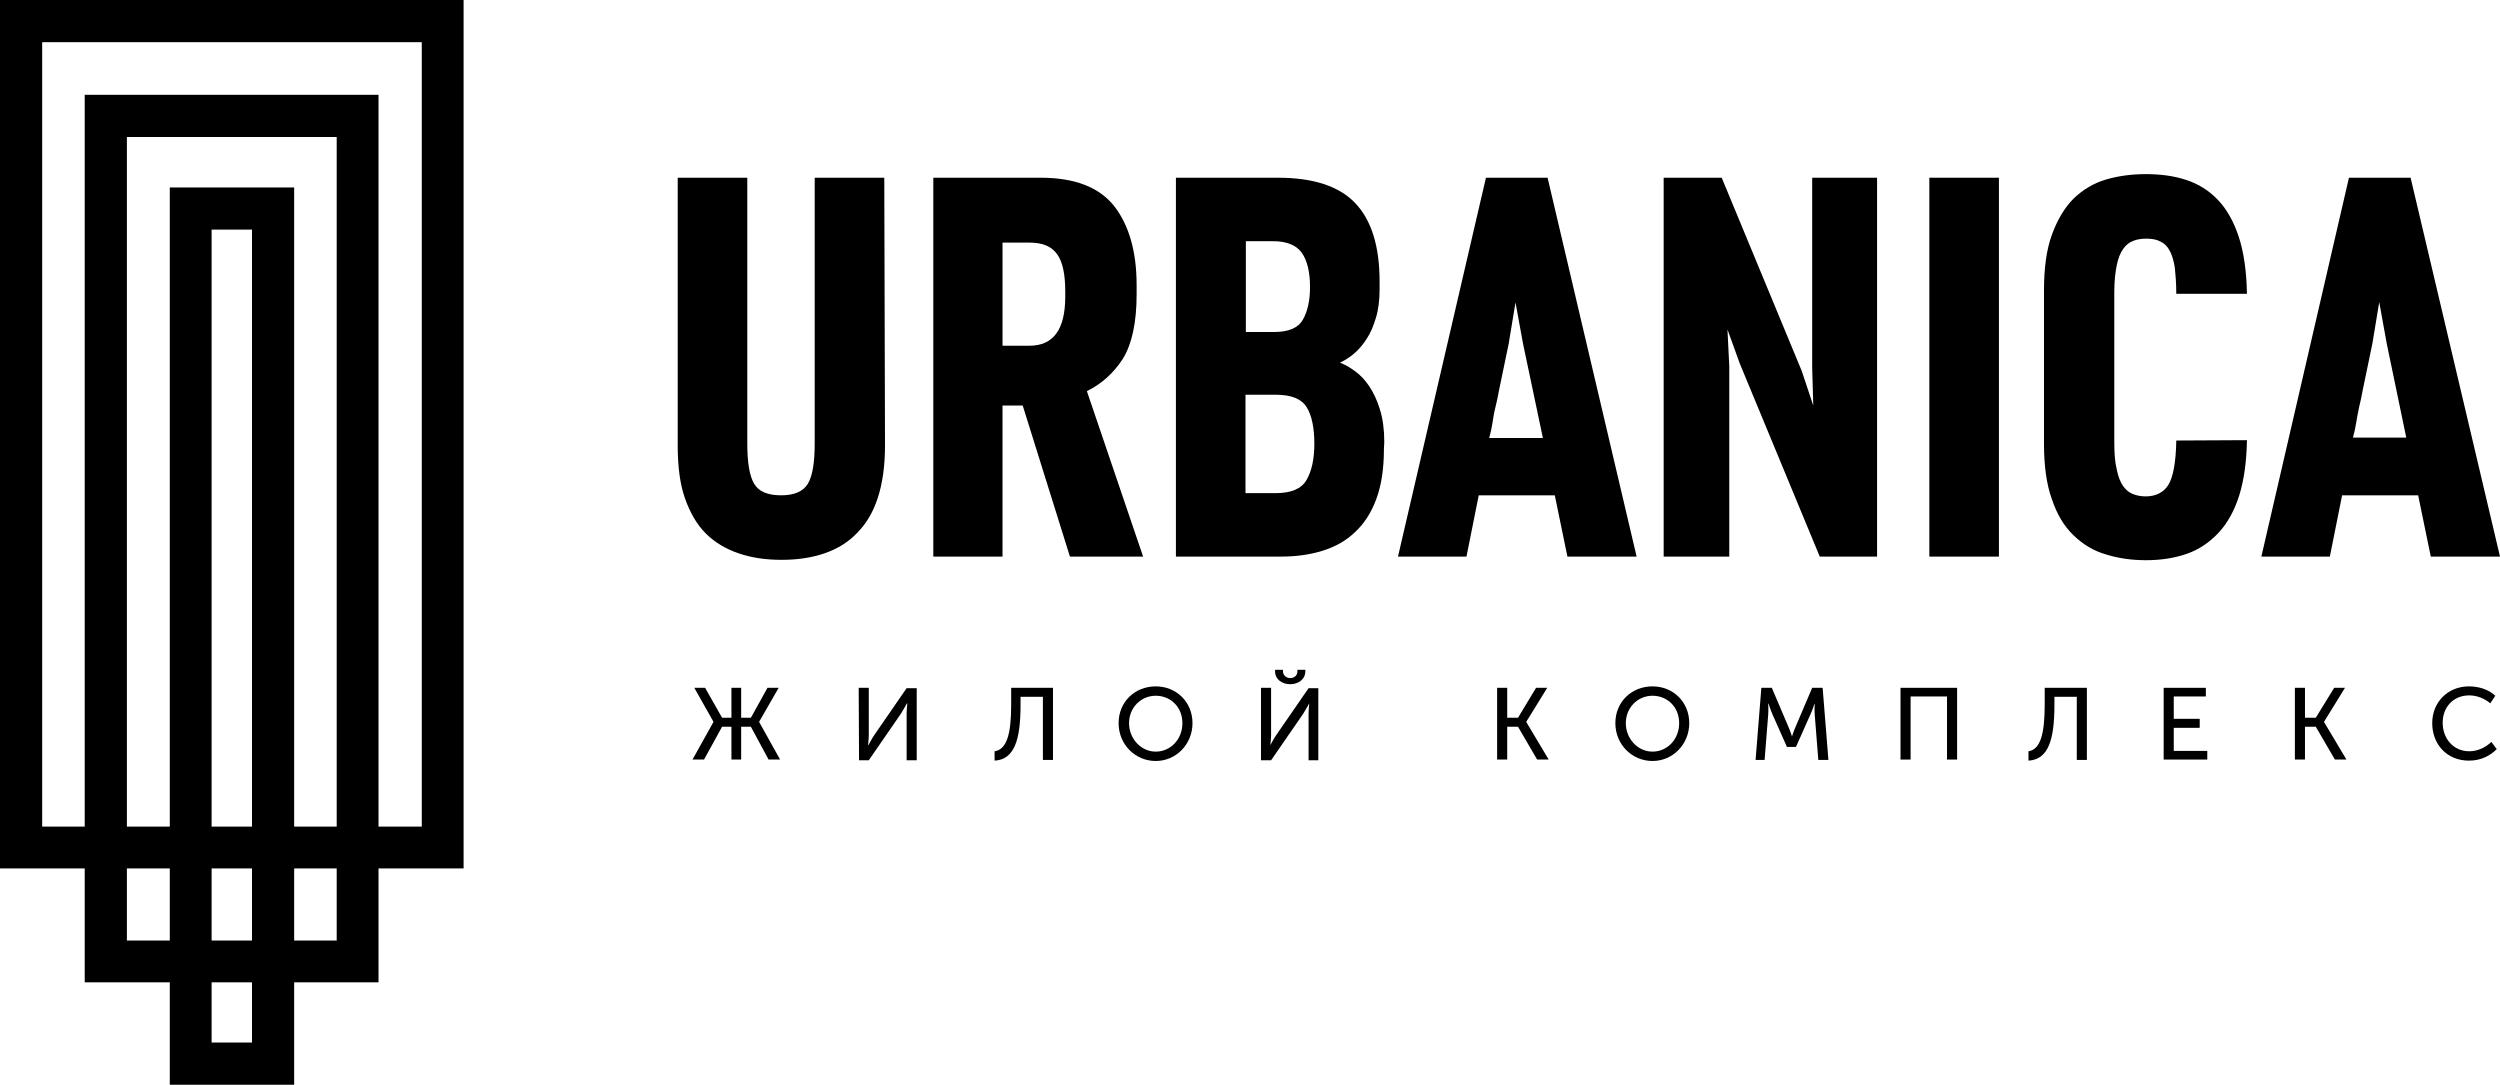 <?xml version="1.0" encoding="UTF-8"?> <svg xmlns="http://www.w3.org/2000/svg" xmlns:xlink="http://www.w3.org/1999/xlink" version="1.1" id="Layer_2" x="0px" y="0px" viewBox="0 0 693.5 300.9" style="enable-background:new 0 0 693.5 300.9;" xml:space="preserve"> <g id="_Слой_1"> <g> <polyline points="197.9,200.3 197.9,200.2 192.6,190.8 195.6,190.8 200.3,199.1 202.9,199.1 202.9,190.8 205.6,190.8 205.6,199.1 208.3,199.1 212.9,190.8 216,190.8 210.6,200.2 210.6,200.3 216.4,210.7 213.2,210.7 208.3,201.6 205.6,201.6 205.6,210.7 202.9,210.7 202.9,201.6 200.3,201.6 195.3,210.7 192.1,210.7 197.9,200.3 "></polyline> <path d="M238.2,190.8h2.8v13c0,1.1-0.2,2.9-0.2,2.9h0.1c0,0,1-1.9,1.7-2.9l8.9-12.9h2.8v20h-2.8v-12.9c0-1.1,0.2-2.9,0.2-2.9h-0.1 c0,0-1,1.8-1.7,2.9l-8.9,12.9h-2.7L238.2,190.8"></path> <path d="M280.5,195.5v-4.7h11.6v20h-2.8v-17.5h-6.2v2.3c0,9.6-1.7,15.1-7.2,15.4v-2.6C279.3,207.9,280.5,203.6,280.5,195.5"></path> <path d="M320.6,190.4c5.8,0,10.2,4.4,10.2,10.2s-4.5,10.5-10.2,10.5s-10.3-4.6-10.3-10.5S314.8,190.4,320.6,190.4 M320.6,208.5 c4.1,0,7.4-3.4,7.4-7.9s-3.3-7.6-7.4-7.6s-7.4,3.3-7.4,7.6S316.5,208.5,320.6,208.5z"></path> <path d="M349.8,190.8h2.8v13c0,1.1-0.2,2.9-0.2,2.9h0c0,0,1-1.9,1.7-2.9l8.9-12.9h2.7v20H363v-12.9c0-1.1,0.2-2.9,0.2-2.9h0 c0,0-1,1.8-1.7,2.9l-8.9,12.9h-2.8L349.8,190.8 M353.7,186.2v-0.4h2.2v0.4c0,1.2,1,1.9,2,1.9s2-0.6,2-1.9v-0.4h2.2v0.4 c0,2.3-2,3.6-4.2,3.6S353.7,188.5,353.7,186.2L353.7,186.2z"></path> <polyline points="415.3,190.8 418.1,190.8 418.1,199.1 421.1,199.1 426.1,190.8 429.2,190.8 423.4,200.2 423.4,200.3 429.6,210.7 426.4,210.7 421.1,201.6 418.1,201.6 418.1,210.7 415.3,210.7 415.3,190.8 "></polyline> <path d="M458.4,190.4c5.8,0,10.2,4.4,10.2,10.2s-4.5,10.5-10.2,10.5s-10.3-4.6-10.3-10.5S452.6,190.4,458.4,190.4 M458.4,208.5 c4.1,0,7.4-3.4,7.4-7.9s-3.3-7.6-7.4-7.6s-7.4,3.3-7.4,7.6S454.3,208.5,458.4,208.5z"></path> <path d="M488.6,190.8h2.9l4.6,10.8c0.5,1.1,1,2.7,1,2.7h0c0,0,0.5-1.6,1-2.7l4.6-10.8h2.9l1.6,20h-2.8l-1-12.6 c-0.1-1.2,0-2.9,0-2.9h-0.1c0,0-0.6,1.9-1.1,2.9l-4,9h-2.5l-4-9c-0.5-1.1-1.1-3-1.1-3h-0.1c0,0,0.1,1.8,0,3l-1,12.6H487 L488.6,190.8"></path> <polyline points="527.2,190.8 542.9,190.8 542.9,210.7 540.1,210.7 540.1,193.2 530,193.2 530,210.7 527.2,210.7 527.2,190.8 "></polyline> <path d="M567.2,195.5v-4.7h11.7v20h-2.8v-17.5h-6.2v2.3c0,9.6-1.7,15.1-7.2,15.4v-2.6C566,207.9,567.2,203.6,567.2,195.5"></path> <polyline points="600.2,190.8 611.9,190.8 611.9,193.2 603,193.2 603,199.4 610.2,199.4 610.2,201.9 603,201.9 603,208.3 612.3,208.3 612.3,210.7 600.2,210.7 600.2,190.8 "></polyline> <polyline points="636.6,190.8 639.4,190.8 639.4,199.1 642.4,199.1 647.5,190.8 650.5,190.8 644.7,200.2 644.7,200.3 650.9,210.7 647.7,210.7 642.4,201.6 639.4,201.6 639.4,210.7 636.6,210.7 636.6,190.8 "></polyline> <path d="M684.9,190.4c2.6,0,5.4,0.8,7.3,2.6l-1.4,2.1c-1.5-1.3-3.7-2.2-5.8-2.2c-4.6,0-7.4,3.4-7.4,7.6s2.8,7.9,7.4,7.9 c2.2,0,4.5-1,6.1-2.6l1.5,2c-1.7,1.7-4.2,3.2-7.7,3.2c-6.2,0-10.2-4.6-10.2-10.4S679,190.4,684.9,190.4"></path> <path d="M245.5,123.6c0,5.7-0.7,10.5-2,14.5c-1.3,4-3.2,7.2-5.8,9.8c-2.5,2.6-5.5,4.4-9,5.6c-3.5,1.2-7.4,1.8-11.9,1.8 s-8.4-0.6-11.9-1.8c-3.5-1.2-6.6-3-9.1-5.5c-2.5-2.5-4.4-5.8-5.8-9.8s-2-8.9-2-14.6V49.3h19.3V123c0,5.3,0.6,9,1.9,11.2 c1.3,2.2,3.8,3.2,7.5,3.2s6.1-1.1,7.4-3.2c1.3-2.2,1.9-5.9,1.9-11.2V49.3h19.3L245.5,123.6"></path> <path d="M296.8,154.4l-13.1-41.9h-5.6v41.9h-19.2V49.3h29.8c9.4,0,16.2,2.6,20.4,7.9c4.1,5.3,6.2,12.6,6.2,21.9v2.5 c0,7.9-1.3,13.8-3.8,17.9c-2.6,4-5.9,7-10,9l15.6,45.9H296.8 M295.5,80.8c0-4.6-0.7-8.1-2.2-10.2c-1.5-2.2-4-3.3-7.7-3.3h-7.5 v28.6h7.5c6.6,0,9.9-4.5,9.9-13.6L295.5,80.8L295.5,80.8z"></path> <path d="M383.9,124.6c0,5.4-0.7,10-2.1,13.8c-1.4,3.8-3.4,6.9-5.9,9.2c-2.5,2.4-5.5,4.1-9.1,5.2c-3.5,1.1-7.4,1.6-11.5,1.6h-29.1 V49.3h28.3c9.7,0,16.9,2.3,21.4,7c4.5,4.7,6.8,11.9,6.8,21.8v2.1c0,2.9-0.3,5.6-1,7.9c-0.7,2.3-1.5,4.3-2.6,5.9 c-1,1.6-2.2,3-3.5,4.1c-1.3,1.1-2.6,1.9-3.9,2.5c1.3,0.5,2.6,1.2,4.1,2.3c1.4,1,2.8,2.4,4,4.2s2.2,3.9,3,6.5 c0.8,2.6,1.2,5.6,1.2,9L383.9,124.6 M363.4,79.6c0-4.2-0.8-7.4-2.3-9.5c-1.5-2.1-4.2-3.2-8-3.2h-7.5v25.2h7.8c4,0,6.7-1.1,8-3.4 C362.7,86.5,363.4,83.4,363.4,79.6L363.4,79.6z M364.6,123.1c0-4.4-0.7-7.8-2.1-10.1c-1.4-2.3-4.2-3.5-8.6-3.5h-8.4v27.3h8.4 c4.2,0,7.1-1.2,8.5-3.6S364.6,127.5,364.6,123.1L364.6,123.1z"></path> <path d="M434.8,154.4l-3.5-17h-21.1l-3.4,17h-19l24.4-105.1h17.1L454,154.4H434.8 M422.5,95.4l-2.1-11.5l-1.9,11.5l-2.7,13 c-0.3,1.6-0.6,3.2-1,4.7c-0.4,1.6-0.6,3-0.8,4.3c-0.2,1.3-0.5,2.7-0.9,4.1H428L422.5,95.4L422.5,95.4z"></path> <polyline points="504.8,154.4 482.6,100.8 479.2,91.4 479.7,101.6 479.7,154.4 461.5,154.4 461.5,49.3 477.6,49.3 499.8,102.9 503,112.5 502.7,102 502.7,49.3 520.7,49.3 520.7,154.4 504.8,154.4 "></polyline> <rect x="535.2" y="49.3" width="19.3" height="105.1"></rect> <path d="M623.3,122.1c-0.1,5.9-0.8,11-2.1,15.2s-3.2,7.7-5.7,10.4c-2.5,2.7-5.4,4.7-8.8,5.9c-3.4,1.2-7.2,1.8-11.4,1.8 c-3.9,0-7.6-0.5-11.1-1.6c-3.5-1-6.4-2.8-9-5.3c-2.6-2.5-4.6-5.8-6-10c-1.5-4.1-2.2-9.3-2.2-15.5V80.6c0-6.2,0.7-11.4,2.2-15.5 c1.5-4.1,3.5-7.5,6-10c2.6-2.5,5.6-4.3,9-5.3c3.4-1,7.1-1.5,11.1-1.5s7.8,0.5,11.1,1.6c3.4,1.1,6.3,2.9,8.8,5.5 c2.5,2.6,4.4,6,5.8,10.2c1.4,4.2,2.2,9.6,2.3,15.9h-19.6c0-2.9-0.2-5.3-0.4-7.2c-0.3-2-0.8-3.6-1.4-4.7c-0.6-1.2-1.5-2.1-2.6-2.6 c-1.1-0.6-2.4-0.8-4-0.8c-1.3,0-2.5,0.2-3.5,0.6c-1.1,0.4-2,1.1-2.8,2.2c-0.8,1.1-1.4,2.6-1.8,4.5c-0.4,1.9-0.7,4.4-0.7,7.6v41.5 c0,3.2,0.2,5.7,0.7,7.7c0.4,2,1,3.5,1.8,4.6c0.8,1.1,1.7,1.8,2.8,2.2c1.1,0.4,2.2,0.6,3.4,0.6c2.8,0,5-1.1,6.3-3.2 s2.1-6.2,2.2-12.3L623.3,122.1"></path> <path d="M674.3,154.4l-3.5-17h-21.1l-3.4,17h-19l24.3-105.1h17.1l24.8,105.1H674.3 M662.1,95.4L660,83.8l-1.9,11.5l-2.7,13 c-0.3,1.6-0.6,3.2-1,4.7c-0.3,1.6-0.6,3-0.8,4.3c-0.2,1.3-0.5,2.7-0.9,4.1h14.8L662.1,95.4L662.1,95.4z"></path> <path d="M81.5,300.9H47.1V52h34.5V300.9z M58.7,289.2h11.2V63.7H58.7V289.2L58.7,289.2z"></path> <path d="M105.1,272.5H23.5V26.3h81.5V272.5L105.1,272.5z M35.2,260.9h58.2V38H35.2V260.9z"></path> <path d="M128.6,240.9H0V0h128.6V240.9z M11.7,229.3h105.3V11.7H11.7L11.7,229.3L11.7,229.3z"></path> </g> </g> </svg> 